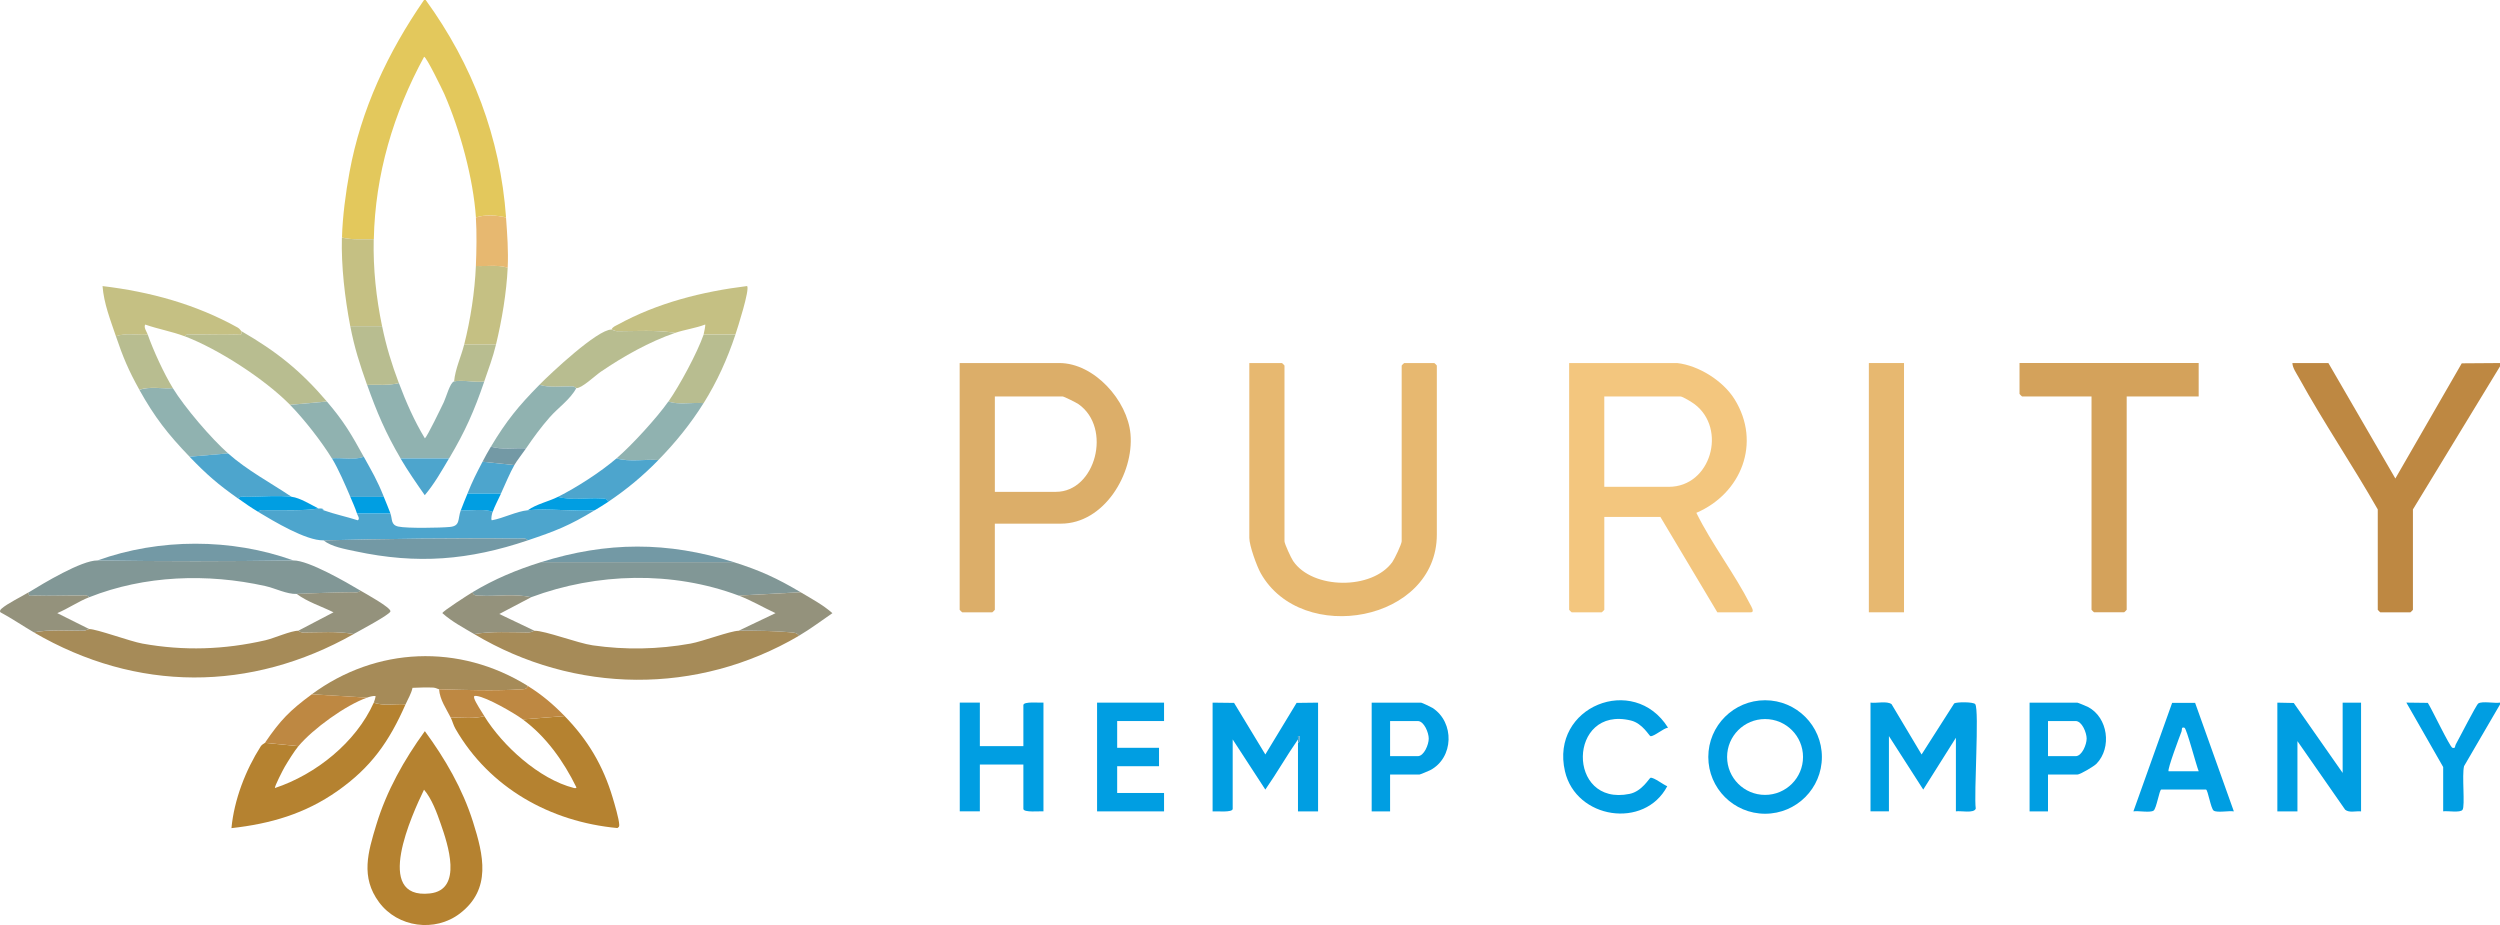 <svg xmlns="http://www.w3.org/2000/svg" width="200" height="74" viewBox="0 0 200 74" fill="none"><g clip-path="url(#clip0_22682_47150)"><path d="M200 29.31L193.034 40.753V48.783C193.034 48.798 192.848 48.984 192.833 48.984H190.422C190.407 48.984 190.221 48.798 190.221 48.783V40.753C188.197 37.199 185.876 33.784 183.903 30.204C183.704 29.843 183.408 29.437 183.391 29.043H186.271L191.628 38.28L196.94 29.066L200 29.044V29.312V29.31Z" fill="#BE8842"></path><path d="M134.171 29.043C135.9 29.237 137.851 30.467 138.768 31.944C140.922 35.414 139.316 39.481 135.708 41.026C136.941 43.527 138.769 45.895 140.02 48.361C140.09 48.498 140.407 48.984 140.065 48.984H137.386L132.832 41.355H128.345V48.783C128.345 48.798 128.158 48.984 128.143 48.984H125.732C125.718 48.984 125.531 48.798 125.531 48.783V29.043H134.171ZM128.345 38.946H133.501C136.88 38.946 138.176 34.3 135.565 32.333C135.368 32.186 134.62 31.719 134.438 31.719H128.343V38.946H128.345Z" fill="#F3C67E"></path><path d="M99.945 29.043H102.558C102.572 29.043 102.759 29.229 102.759 29.244V43.297C102.759 43.507 103.293 44.651 103.45 44.88C105.009 47.174 109.778 47.204 111.389 44.961C111.563 44.718 112.134 43.529 112.134 43.297V29.244C112.134 29.229 112.32 29.043 112.335 29.043H114.746C114.761 29.043 114.947 29.229 114.947 29.244V42.762C114.947 49.735 104.143 51.683 100.861 45.862C100.536 45.286 99.945 43.643 99.945 43.029V29.043Z" fill="#E7B870"></path><path d="M79.587 41.89V48.783C79.587 48.798 79.4 48.984 79.386 48.984H76.975C76.96 48.984 76.773 48.798 76.773 48.783V29.043H84.743C87.536 29.043 90.204 32.038 90.44 34.727C90.719 37.901 88.324 41.892 84.877 41.892H79.587V41.89ZM79.587 39.347H84.476C87.643 39.347 88.994 34.234 86.276 32.329C86.117 32.217 85.118 31.718 85.012 31.718H79.588V39.347H79.587Z" fill="#DCAE69"></path><path d="M175.894 29.04V31.717H170.135V48.781C170.135 48.795 169.949 48.982 169.934 48.982H167.523C167.508 48.982 167.322 48.795 167.322 48.781V31.717H161.764C161.749 31.717 161.562 31.53 161.562 31.515V29.039H175.894V29.04Z" fill="#D4A25B"></path><path d="M152.321 29.043H149.508V48.984H152.321V29.043Z" fill="#E7B870"></path><path d="M200.008 56.342L197.125 61.291C196.94 62.018 197.22 64.472 197.003 64.782C196.822 65.043 195.802 64.852 195.454 64.907V61.361L192.508 56.208L194.227 56.23C194.51 56.656 195.994 59.769 196.192 59.823C196.462 59.894 196.379 59.696 196.458 59.559C196.712 59.114 198.106 56.372 198.266 56.274C198.598 56.072 199.574 56.283 200.008 56.208V56.342Z" fill="#009EE2"></path><path d="M149.641 56.209C150.112 56.276 150.95 56.058 151.325 56.333L153.727 60.359L156.335 56.274C156.543 56.146 157.887 56.144 158.02 56.334C158.355 56.814 157.901 63.562 158.06 64.688C157.926 65.096 156.835 64.841 156.472 64.908V59.02L153.86 63.166L151.114 58.887V64.909H149.641V56.211V56.209Z" fill="#009EE2"></path><path d="M145.751 60.559C145.751 63.067 143.717 65.099 141.208 65.099C138.699 65.099 136.664 63.067 136.664 60.559C136.664 58.052 138.699 56.02 141.208 56.02C143.717 56.02 145.751 58.052 145.751 60.559ZM144.242 60.558C144.242 58.882 142.883 57.524 141.205 57.524C139.527 57.524 138.168 58.882 138.168 60.558C138.168 62.234 139.527 63.592 141.205 63.592C142.883 63.592 144.242 62.234 144.242 60.558Z" fill="#009EE2"></path><path d="M182.189 56.211L183.501 56.239L187.412 61.833V56.212H188.885V64.911C188.48 64.867 187.935 65.045 187.613 64.777L183.795 59.291V64.911H182.188V56.212L182.189 56.211Z" fill="#009EE2"></path><path d="M175.61 56.23L178.708 64.911C178.322 64.842 177.38 65.039 177.096 64.85C176.864 64.696 176.636 63.205 176.483 63.164H172.897C172.744 63.205 172.516 64.696 172.284 64.85C172 65.039 171.058 64.842 170.672 64.911L173.771 56.23H175.608H175.61ZM173.485 61.7H175.896C175.711 61.27 174.931 58.273 174.757 58.219C174.481 58.133 174.579 58.37 174.524 58.514C174.384 58.874 173.365 61.584 173.486 61.7H173.485Z" fill="#009EE2"></path><path d="M133.441 58.214C133.071 58.259 132.35 58.913 132.043 58.895C131.94 58.888 131.414 57.869 130.469 57.64C125.431 56.418 125.297 64.55 130.367 63.511C131.377 63.304 131.94 62.236 132.047 62.221C132.313 62.184 133.073 62.782 133.38 62.898C131.56 66.36 126.08 65.523 125.197 61.702C123.998 56.52 130.709 53.843 133.441 58.214Z" fill="#009EE2"></path><path d="M163.84 61.965V64.91H162.367V56.211H166.184C166.231 56.211 166.928 56.499 167.042 56.558C168.641 57.396 168.963 59.807 167.724 61.094C167.521 61.306 166.412 61.965 166.186 61.965H163.842H163.84ZM163.84 60.493H166.05C166.558 60.493 166.932 59.56 166.932 59.088C166.932 58.616 166.558 57.683 166.05 57.683H163.84V60.493Z" fill="#009EE2"></path><path d="M78.388 56.21V59.69H81.87V56.41C81.87 56.092 83.192 56.236 83.477 56.209V64.908C83.192 64.881 81.87 65.025 81.87 64.707V61.16H78.388V64.908H76.781V56.209H78.388V56.21Z" fill="#009EE2"></path><path d="M93.124 56.211V57.683H89.374V59.824H92.722V61.297H89.374V63.438H93.124V64.91H87.766V56.211H93.124Z" fill="#009EE2"></path><path d="M111.207 61.965V64.91H109.734V56.211H113.686C113.745 56.211 114.484 56.558 114.602 56.633C116.38 57.789 116.31 60.63 114.409 61.618C114.294 61.679 113.598 61.965 113.552 61.965H111.207ZM111.207 60.493H113.418C113.925 60.493 114.299 59.56 114.299 59.088C114.299 58.616 113.925 57.683 113.418 57.683H111.207V60.493Z" fill="#009EE2"></path><path d="M103.839 59.154C102.924 60.467 102.144 61.854 101.227 63.167L98.615 59.154V64.709C98.615 65.026 97.293 64.883 97.008 64.91V56.211L98.727 56.232L101.227 60.357L103.727 56.232L105.446 56.211V64.91H103.838C103.838 63.082 103.838 61.25 103.838 59.422C104.043 59.346 103.968 59.064 103.971 58.887H103.839C103.821 58.968 103.863 59.116 103.838 59.154H103.839Z" fill="#009EE2"></path><path d="M103.839 59.422V59.154C103.866 59.116 103.822 58.967 103.841 58.887H103.972C103.969 59.062 104.044 59.345 103.839 59.422Z" fill="#4DA5CD"></path><path d="M33.988 58.492C35.618 60.71 37.006 63.108 37.84 65.749C38.679 68.403 39.338 71.125 36.797 73.074C34.803 74.604 31.827 74.202 30.328 72.184C28.828 70.166 29.442 68.17 30.104 65.984C30.928 63.265 32.328 60.781 33.988 58.492ZM33.922 63.174C32.984 65.118 29.818 71.979 34.393 71.475C37.066 71.18 35.811 67.496 35.262 65.916C34.95 65.016 34.54 63.898 33.922 63.175V63.174Z" fill="#B58230"></path><path d="M38.739 57.285C40.208 59.664 43.138 62.339 45.908 63.037C46.001 63.06 46.135 63.067 46.105 62.974C45.095 60.911 43.686 58.918 41.82 57.553L45.169 57.285C47.03 59.196 48.248 61.246 49.015 63.815C49.167 64.323 49.519 65.508 49.538 65.973C49.544 66.137 49.524 66.146 49.392 66.244C44.016 65.744 39.164 63.029 36.442 58.312C36.265 58.007 36.197 57.685 36.062 57.419C36.951 57.374 37.879 57.543 38.742 57.285H38.739Z" fill="#B58230"></path><path d="M32.444 56.348C31.133 59.324 29.698 61.383 26.994 63.282C24.409 65.099 21.648 65.903 18.516 66.251C18.731 63.978 19.642 61.617 20.866 59.696C20.963 59.545 21.157 59.477 21.194 59.426L23.873 59.694C23.559 60.067 23.039 60.9 22.778 61.345C22.657 61.551 21.929 62.959 21.999 63.041C25.268 61.956 28.477 59.392 29.9 56.215C30.689 56.5 31.616 56.283 32.445 56.349L32.444 56.348Z" fill="#B58230"></path><path d="M42.224 54.874C42.131 55.181 41.879 55.133 41.629 55.149C39.646 55.282 37.141 55.197 35.126 55.141C35.054 55.14 34.859 55.015 34.664 55.007C34.113 54.983 33.55 55.004 33.001 55.026C32.9 55.502 32.639 55.911 32.447 56.346C31.617 56.281 30.691 56.498 29.902 56.212C29.947 56.112 30.076 55.716 30.034 55.677C29.805 55.669 29.577 55.736 29.366 55.81L24.945 55.542C30.095 51.745 36.736 51.461 42.223 54.873L42.224 54.874Z" fill="#A68B58"></path><path d="M45.17 57.283L41.822 57.551C41.112 57.031 38.946 55.78 38.137 55.678C37.954 55.655 37.881 55.673 37.941 55.875C38.033 56.184 38.54 56.955 38.742 57.283C37.879 57.539 36.953 57.371 36.063 57.417C35.7 56.696 35.191 55.992 35.125 55.142C37.141 55.198 39.645 55.283 41.628 55.15C41.877 55.134 42.129 55.182 42.223 54.875C43.353 55.578 44.244 56.335 45.17 57.284V57.283Z" fill="#BE8842"></path><path d="M24.945 55.543L29.366 55.811C27.645 56.417 25.047 58.297 23.875 59.693L21.195 59.425C22.431 57.616 23.159 56.861 24.945 55.543Z" fill="#BE8842"></path><path d="M59.099 50.458C60.343 50.439 62.041 50.47 63.321 50.59C63.559 50.611 63.782 50.634 63.922 50.86C55.793 55.63 45.983 55.526 37.938 50.726C39.327 50.488 40.867 50.586 42.297 50.594C42.495 50.594 42.688 50.46 42.76 50.46C43.61 50.45 46.198 51.45 47.417 51.627C50.019 52.003 52.658 51.952 55.241 51.488C56.227 51.311 58.423 50.47 59.101 50.46L59.099 50.458Z" fill="#A68B58"></path><path d="M43.289 44.969H58.692C60.787 45.626 62.172 46.263 64.049 47.378L59.093 47.646C53.795 45.663 47.759 45.813 42.484 47.78C41.168 47.469 39.739 47.732 38.392 47.654C38.143 47.64 37.889 47.684 37.797 47.38C39.554 46.323 41.334 45.581 43.288 44.97L43.289 44.969Z" fill="#819796"></path><path d="M63.916 50.86C63.777 50.633 63.553 50.61 63.316 50.589C62.036 50.471 60.337 50.44 59.094 50.457L62.042 49.052C61.067 48.602 60.103 48.024 59.094 47.647L64.05 47.379C64.92 47.896 65.826 48.378 66.593 49.052C65.708 49.657 64.841 50.316 63.916 50.86Z" fill="#94927C"></path><path d="M58.692 44.969H43.289C48.57 43.32 53.389 43.305 58.692 44.969Z" fill="#7399A5"></path><path d="M42.487 47.782L39.944 49.119L42.755 50.459C42.684 50.459 42.492 50.594 42.293 50.593C40.863 50.586 39.323 50.487 37.933 50.725C37.061 50.205 36.156 49.737 35.391 49.052C35.391 48.906 37.495 47.561 37.799 47.379C37.893 47.685 38.145 47.64 38.394 47.654C39.741 47.731 41.171 47.469 42.486 47.78L42.487 47.782Z" fill="#94927C"></path><path d="M23.873 50.457C23.89 50.457 24.026 50.596 24.197 50.596C25.54 50.596 26.99 50.476 28.293 50.725C20.062 55.372 10.923 55.384 2.711 50.591C3.968 50.343 5.37 50.464 6.669 50.458C6.867 50.458 7.056 50.326 7.131 50.324C7.712 50.312 10.406 51.309 11.393 51.487C14.717 52.085 17.934 51.975 21.223 51.223C21.931 51.06 23.28 50.45 23.874 50.458L23.873 50.457Z" fill="#A68B58"></path><path d="M7.8 44.836C13.008 44.916 18.265 44.914 23.471 44.836C24.675 44.819 27.717 46.582 28.828 47.245C28.689 47.467 28.32 47.38 28.094 47.382C26.625 47.397 25.16 47.456 23.739 47.514C22.947 47.546 22.021 47.06 21.222 46.883C16.591 45.855 11.576 46.017 7.13 47.782C6.991 47.559 6.622 47.649 6.396 47.645C5.19 47.63 3.977 47.688 2.772 47.648C2.513 47.64 2.234 47.784 2.309 47.38C3.453 46.677 6.537 44.817 7.8 44.836Z" fill="#819796"></path><path d="M23.468 44.836C18.261 44.913 13.004 44.916 7.797 44.836C12.739 43.05 18.525 43.05 23.468 44.836Z" fill="#7399A5"></path><path d="M28.289 50.723C26.986 50.475 25.536 50.594 24.193 50.594C24.021 50.594 23.886 50.455 23.868 50.455L26.68 48.984C25.723 48.509 24.576 48.15 23.734 47.51C25.155 47.453 26.62 47.394 28.089 47.379C28.316 47.376 28.684 47.465 28.823 47.242C29.184 47.457 31.308 48.617 31.235 48.914C31.168 49.182 28.699 50.491 28.289 50.723Z" fill="#94927C"></path><path d="M2.307 47.376C2.232 47.78 2.512 47.635 2.769 47.645C3.974 47.685 5.187 47.627 6.393 47.642C6.62 47.645 6.988 47.556 7.128 47.779C6.265 48.12 5.442 48.69 4.581 49.05L7.128 50.321C7.054 50.322 6.864 50.455 6.665 50.455C5.367 50.46 3.965 50.341 2.707 50.587C1.807 50.062 0.948 49.473 0.029 48.979C-0.035 48.902 0.012 48.792 0.113 48.702C0.594 48.271 1.713 47.74 2.305 47.375L2.307 47.376Z" fill="#94927C"></path><path d="M40.485 17.398C39.744 17.215 38.813 17.152 38.074 17.398C37.862 14.274 36.814 10.435 35.553 7.538C35.439 7.275 34.066 4.442 33.924 4.551C31.473 9.06 30.011 13.967 29.905 19.138C29.053 19.126 28.193 19.209 27.359 19.004C27.401 17.347 27.658 15.416 27.959 13.782C28.885 8.741 31.032 4.186 33.922 0H34.056C37.811 5.175 40.02 10.996 40.485 17.399V17.398Z" fill="#E3C85C"></path><path d="M25.745 40.685C25.78 40.733 25.826 40.799 25.879 40.819C26.772 41.138 27.718 41.335 28.623 41.623C28.824 41.505 28.602 41.224 28.557 41.086H31.236C31.403 41.539 31.247 41.991 31.869 42.126C32.554 42.276 35.209 42.231 35.993 42.156C36.843 42.074 36.602 41.543 36.863 40.818C37.677 40.897 38.643 40.646 39.408 40.952C39.368 41.067 39.248 41.52 39.343 41.623C40.267 41.459 41.307 40.911 42.22 40.819C43.908 40.647 45.859 40.946 47.577 40.819C45.541 42.055 44.448 42.48 42.22 43.228C42.081 43.006 41.712 43.096 41.486 43.092C36.287 43.027 31.041 43.108 25.879 43.228C24.481 43.261 21.884 41.688 20.656 40.953C20.796 40.732 21.164 40.819 21.391 40.816C22.774 40.801 24.138 40.886 25.477 40.685C25.547 40.674 25.681 40.672 25.745 40.685Z" fill="#4DA5CD"></path><path d="M38.744 30.512C37.932 32.885 37.219 34.502 35.931 36.669H32.046C30.866 34.667 30.137 32.954 29.367 30.78C30.218 30.768 31.079 30.851 31.912 30.646C32.487 32.173 33.142 33.666 33.987 35.063C34.16 34.978 35.315 32.566 35.508 32.167C35.684 31.805 36.004 30.591 36.331 30.512C36.943 30.365 38.062 30.619 38.742 30.512H38.744Z" fill="#90B2B0"></path><path d="M19.32 26.499C19.395 26.902 19.114 26.758 18.857 26.767C17.741 26.805 16.617 26.751 15.501 26.764C15.274 26.767 14.906 26.678 14.767 26.901C13.748 26.516 12.646 26.327 11.617 25.965C11.475 26.186 11.74 26.539 11.819 26.767C10.99 26.833 10.063 26.615 9.274 26.901C8.832 25.592 8.31 24.288 8.203 22.887C12.016 23.341 15.658 24.339 19.017 26.205C19.184 26.299 19.271 26.472 19.32 26.499Z" fill="#C5C083"></path><path d="M48.922 26.362C49.018 26.144 49.219 26.083 49.408 25.98C52.61 24.224 56.157 23.332 59.77 22.883C59.997 23.151 59.008 26.241 58.833 26.763H56.288C56.327 26.653 56.445 25.992 56.421 25.96C55.666 26.252 54.767 26.37 54.011 26.629C52.529 26.386 50.904 26.494 49.383 26.496C49.181 26.496 48.982 26.361 48.922 26.361V26.362Z" fill="#C5C083"></path><path d="M26.151 32.118L23.204 32.386C21.18 30.332 17.462 27.916 14.766 26.898C14.905 26.676 15.274 26.766 15.5 26.762C16.617 26.748 17.741 26.802 18.856 26.764C19.115 26.756 19.394 26.901 19.319 26.496C22.135 28.127 24.026 29.634 26.15 32.117L26.151 32.118Z" fill="#B8BD90"></path><path d="M48.917 26.363C48.977 26.363 49.177 26.499 49.378 26.499C50.899 26.496 52.524 26.387 54.006 26.631C51.942 27.341 49.867 28.512 48.071 29.734C47.621 30.04 46.523 31.09 46.104 31.048C46.074 31.045 45.956 30.911 45.779 30.909C44.935 30.894 43.948 31.043 43.156 30.78C44.057 29.867 47.787 26.358 48.916 26.363H48.917Z" fill="#B8BD90"></path><path d="M42.224 43.229C37.514 44.811 33.406 45.169 28.427 44.101C27.622 43.928 26.511 43.743 25.883 43.229C31.044 43.11 36.29 43.029 41.489 43.092C41.716 43.095 42.084 43.007 42.224 43.229Z" fill="#7399A5"></path><path d="M29.896 19.137C29.847 21.512 30.089 23.78 30.566 26.097H28.021C27.587 23.825 27.293 21.322 27.351 19.004C28.183 19.209 29.045 19.126 29.896 19.138V19.137Z" fill="#C5C083"></path><path d="M13.826 31.05C14.782 32.602 16.878 35.057 18.247 36.27L15.167 36.538C13.431 34.733 12.373 33.382 11.148 31.184C11.982 30.896 12.954 31.117 13.828 31.05H13.826Z" fill="#90B2B0"></path><path d="M40.616 21.412C40.52 23.419 40.151 25.616 39.678 27.569H37.133C37.644 25.556 37.98 23.356 38.071 21.278C38.917 21.319 39.796 21.16 40.616 21.412Z" fill="#C5C083"></path><path d="M46.105 31.049C45.621 31.96 44.649 32.614 43.966 33.394C43.282 34.175 42.66 35.019 42.087 35.867C41.154 35.817 40.181 35.994 39.273 35.733C40.52 33.656 41.468 32.493 43.158 30.781C43.95 31.044 44.936 30.895 45.781 30.91C45.958 30.913 46.075 31.047 46.105 31.049Z" fill="#90B2B0"></path><path d="M58.835 26.766C58.182 28.727 57.382 30.5 56.29 32.253C55.386 32.173 54.336 32.425 53.477 32.119C54.37 30.844 55.785 28.22 56.29 26.766H58.835Z" fill="#B8BD90"></path><path d="M56.285 32.251C55.258 33.899 54.025 35.417 52.668 36.802C51.583 36.72 50.364 36.975 49.32 36.668C50.525 35.642 52.565 33.411 53.472 32.117C54.33 32.423 55.381 32.171 56.286 32.251H56.285Z" fill="#90B2B0"></path><path d="M29.096 36.538C28.331 36.842 27.365 36.593 26.551 36.672C25.704 35.293 24.311 33.514 23.203 32.389L26.15 32.121C27.535 33.741 28.105 34.741 29.098 36.538H29.096Z" fill="#90B2B0"></path><path d="M23.334 39.749C22.347 39.626 20.834 39.735 19.783 39.746C19.556 39.749 19.188 39.66 19.048 39.883C17.428 38.739 16.549 37.978 15.164 36.538L18.244 36.27C19.777 37.628 21.639 38.616 23.333 39.749H23.334Z" fill="#4DA5CD"></path><path d="M49.321 36.672C50.365 36.979 51.584 36.724 52.669 36.806C51.387 38.114 50.167 39.123 48.651 40.151C48.557 39.846 48.305 39.89 48.056 39.876C46.938 39.812 45.713 40.048 44.633 39.75C46.165 38.977 48.016 37.783 49.321 36.672Z" fill="#4DA5CD"></path><path d="M30.569 26.098C30.904 27.727 31.326 29.101 31.908 30.648C31.075 30.853 30.213 30.77 29.362 30.782C28.787 29.155 28.352 27.812 28.023 26.098H30.569Z" fill="#B8BD90"></path><path d="M11.819 26.764C12.261 28.03 13.127 29.908 13.828 31.046C12.955 31.113 11.982 30.892 11.149 31.18C10.285 29.632 9.84 28.574 9.273 26.898C10.063 26.613 10.989 26.83 11.819 26.764Z" fill="#B8BD90"></path><path d="M40.481 17.399C40.578 18.732 40.681 20.064 40.615 21.415C39.797 21.163 38.916 21.324 38.07 21.281C38.121 20.097 38.149 18.571 38.07 17.399C38.81 17.154 39.74 17.217 40.481 17.399Z" fill="#E7B870"></path><path d="M30.707 39.748H28.028C27.627 38.809 27.077 37.521 26.555 36.669C27.368 36.59 28.335 36.841 29.1 36.535C29.763 37.735 30.163 38.388 30.707 39.748Z" fill="#4DA5CD"></path><path d="M39.678 27.57C39.424 28.619 39.084 29.509 38.739 30.515C38.058 30.622 36.939 30.367 36.328 30.515C36.415 29.524 36.886 28.542 37.132 27.57H39.678Z" fill="#B8BD90"></path><path d="M41.149 37.206C40.806 37.804 40.379 38.817 40.078 39.481H37.398C37.79 38.502 38.117 37.859 38.603 36.938L41.149 37.206Z" fill="#4DA5CD"></path><path d="M35.923 36.672C35.323 37.683 34.748 38.711 33.981 39.614C33.307 38.654 32.636 37.681 32.039 36.672H35.923Z" fill="#4DA5CD"></path><path d="M23.34 39.745C23.999 39.827 24.878 40.38 25.483 40.683C24.142 40.884 22.779 40.799 21.396 40.814C21.17 40.817 20.801 40.728 20.662 40.951C20.036 40.577 19.639 40.293 19.055 39.88C19.194 39.658 19.563 39.745 19.789 39.743C20.84 39.732 22.353 39.622 23.341 39.745H23.34Z" fill="#009EE2"></path><path d="M44.636 39.747C45.715 40.045 46.942 39.809 48.059 39.873C48.309 39.888 48.562 39.844 48.655 40.148C48.289 40.396 47.958 40.591 47.584 40.817C45.865 40.945 43.914 40.646 42.227 40.817C42.93 40.317 43.887 40.126 44.638 39.746L44.636 39.747Z" fill="#009EE2"></path><path d="M40.083 39.48C39.88 39.924 39.566 40.518 39.412 40.953C38.647 40.648 37.681 40.898 36.867 40.819C37.031 40.365 37.225 39.926 37.403 39.48H40.083Z" fill="#009EE2"></path><path d="M30.703 39.746C30.881 40.191 31.073 40.632 31.239 41.084H28.56C28.409 40.618 28.215 40.194 28.023 39.746H30.703Z" fill="#009EE2"></path><path d="M42.085 35.868C41.816 36.267 41.364 36.83 41.147 37.206L38.602 36.938C38.832 36.501 39.014 36.161 39.272 35.734C40.178 35.996 41.152 35.819 42.085 35.868Z" fill="#7399A5"></path><path d="M25.884 40.818C25.83 40.799 25.785 40.732 25.75 40.684C25.822 40.698 25.867 40.747 25.884 40.818Z" fill="#009EE2"></path></g><defs><clipPath id="clip0_22682_47150"><rect width="200" height="74" fill="white"></rect></clipPath></defs></svg>